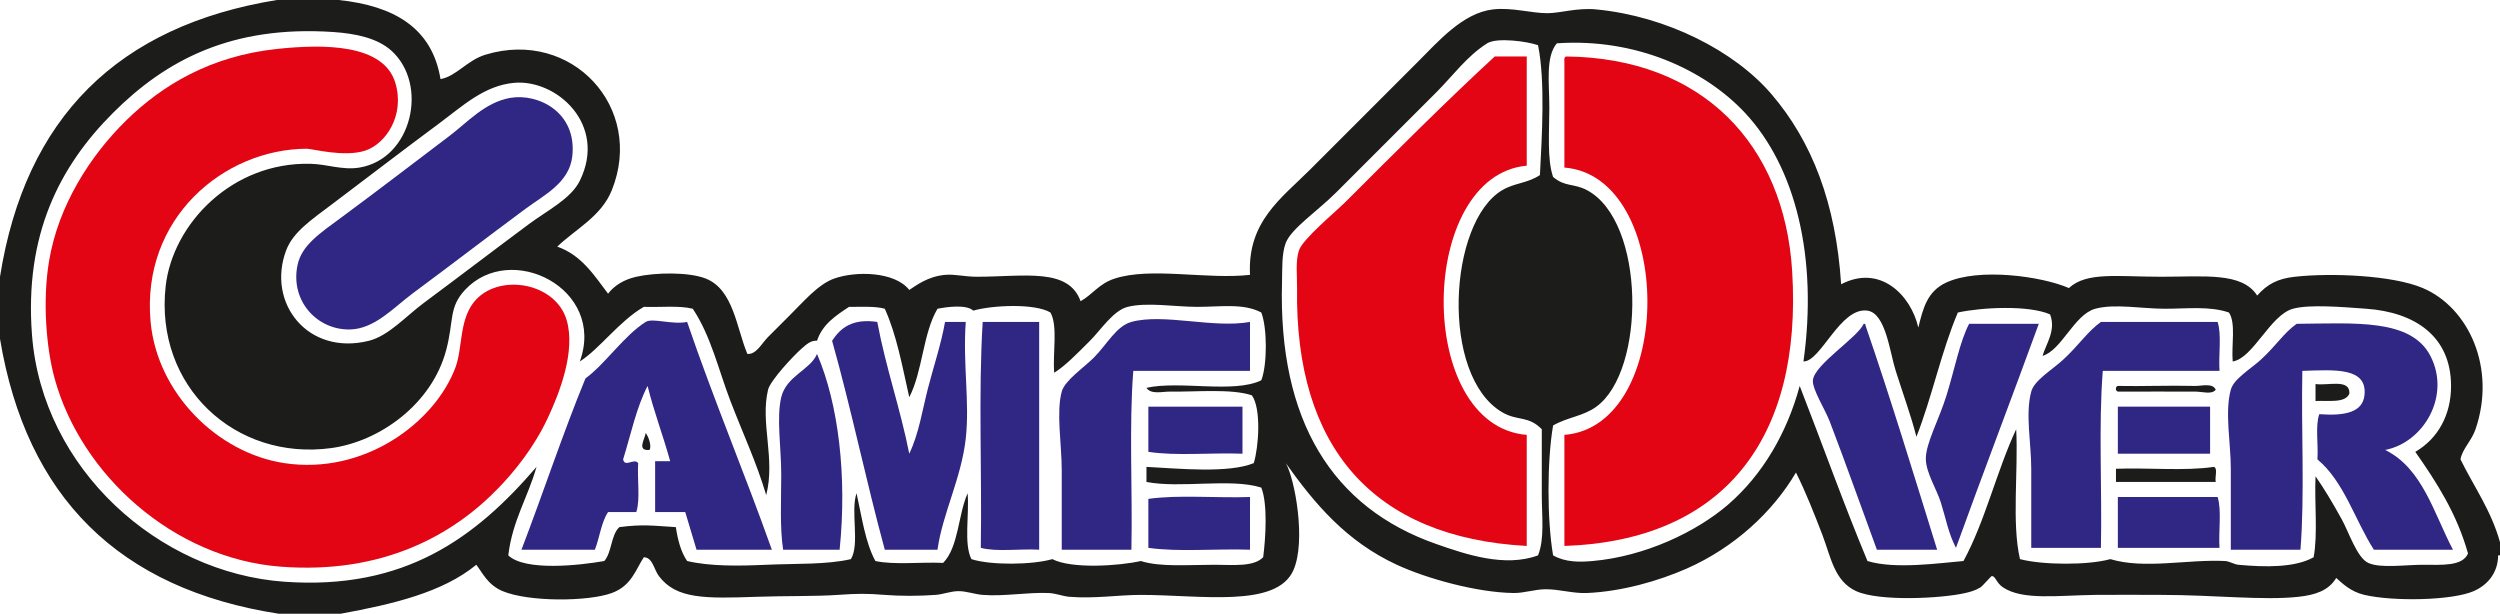 <?xml version="1.0" encoding="UTF-8"?>
<svg xmlns="http://www.w3.org/2000/svg" xmlns:xlink="http://www.w3.org/1999/xlink" width="558.23pt" height="137.04pt" viewBox="0 0 558.23 137.04" version="1.1">
<defs>
<clipPath id="clip1">
  <path d="M 0 0 L 558.23 0 L 558.23 137.039 L 0 137.039 Z M 0 0 "/>
</clipPath>
</defs>
<g id="surface1">
<path style=" stroke:none;fill-rule:evenodd;fill:rgb(89%,1.999%,7.5%);fill-opacity:1;" d="M 61.793 10.934 C 72.316 9.809 85.656 9.777 88.277 18.5 C 90.449 25.734 86.16 32.113 81.547 33.633 C 76.891 35.168 69.691 33.211 68.52 33.211 C 50.012 33.262 31.473 48.723 33.629 71.883 C 35.105 87.723 48.453 101.129 63.473 103.41 C 81.305 106.121 97.145 94.371 101.727 81.973 C 103.363 77.539 102.453 70.93 106.352 66.84 C 111.895 61.023 124.09 63.207 126.527 71.465 C 128.574 78.402 124.957 87.703 122.324 93.324 C 119.172 100.062 114.734 105.402 111.395 108.875 C 101.184 119.504 85.434 128.289 62.633 126.531 C 38.719 124.688 18.082 106.016 12.191 84.496 C 10.332 77.707 9.477 67.309 10.93 58.434 C 12.988 45.855 20.199 34.715 28.164 26.906 C 36.223 19.004 47.008 12.516 61.793 10.934 "/>
<path style=" stroke:none;fill-rule:evenodd;fill:rgb(89%,1.999%,7.5%);fill-opacity:1;" d="M 340.91 12.613 L 340.91 36.996 C 316.477 39.199 315.879 95.102 340.91 97.105 L 340.91 121.906 C 306.562 120.047 289.082 99.848 289.625 64.32 C 289.664 61.691 289.227 58.32 290.047 55.91 C 290.93 53.309 298.152 47.383 300.555 44.98 C 311.453 34.078 323.363 22.18 333.762 12.613 "/>
<path style=" stroke:none;fill-rule:evenodd;fill:rgb(89%,1.999%,7.5%);fill-opacity:1;" d="M 349.734 12.613 C 380.16 12.93 398.422 32.242 400.176 60.535 C 402.508 98.035 384.816 120.711 349.316 121.906 L 349.316 97.105 C 374.164 95.133 373.898 39.379 349.316 37.414 L 349.316 13.875 C 349.281 13.277 349.246 12.688 349.734 12.613 "/>
<path style=" stroke:none;fill-rule:evenodd;fill:rgb(18.799%,14.899%,51.399%);fill-opacity:1;" d="M 113.914 21.859 C 120.141 20.77 128.891 25.035 127.789 34.895 C 127.121 40.84 121.48 43.547 117.281 46.664 C 107.762 53.73 102.074 58.141 92.059 65.578 C 87.969 68.617 83.684 73.438 78.188 73.566 C 70.812 73.738 64.809 67.199 66.418 59.273 C 67.328 54.789 71.25 52.215 76.504 48.344 C 84.289 42.613 92.898 35.98 100.465 30.27 C 104.328 27.352 108.289 22.852 113.914 21.859 "/>
<path style=" stroke:none;fill-rule:evenodd;fill:rgb(18.799%,14.899%,51.399%);fill-opacity:1;" d="M 153.43 71.883 C 159.352 89.223 166.246 105.586 172.348 122.746 L 155.531 122.746 C 154.711 119.926 153.828 117.164 153.012 114.34 L 146.285 114.34 L 146.285 102.988 L 149.648 102.988 C 148.074 97.277 146.043 92.023 144.602 86.176 C 142.105 90.965 140.867 97.012 139.137 102.57 C 139.539 104.5 141.586 102.172 142.5 103.41 C 142.254 106.945 143.016 111.492 142.078 114.34 L 135.777 114.34 C 134.254 116.602 133.898 120.031 132.832 122.746 L 116.438 122.746 C 121.289 110.082 125.629 96.906 130.73 84.492 C 135.109 81.316 139.348 74.922 144.18 71.883 C 145.711 70.926 150.09 72.566 153.43 71.883 "/>
<path style=" stroke:none;fill-rule:evenodd;fill:rgb(18.799%,14.899%,51.399%);fill-opacity:1;" d="M 195.887 71.883 C 197.809 82.152 201.016 91.137 203.031 101.309 C 205.18 96.82 205.93 91.684 207.234 86.598 C 208.48 81.75 210.145 76.863 211.02 71.883 L 215.645 71.883 C 214.969 81.426 216.559 89.68 215.645 97.945 C 214.66 106.777 210.422 114.793 209.336 122.746 L 197.566 122.746 C 193.402 107.438 190.078 91.285 185.797 76.09 C 187.691 73.219 190.309 71.07 195.887 71.883 "/>
<path style=" stroke:none;fill-rule:evenodd;fill:rgb(18.799%,14.899%,51.399%);fill-opacity:1;" d="M 232.039 71.883 L 232.039 122.746 C 227.809 122.492 222.539 123.277 219.004 122.328 C 219.285 105.652 218.445 87.859 219.426 71.883 "/>
<path style=" stroke:none;fill-rule:evenodd;fill:rgb(18.799%,14.899%,51.399%);fill-opacity:1;" d="M 279.117 71.883 L 279.117 82.812 L 253.055 82.812 C 252.074 95.285 252.914 109.578 252.633 122.746 L 237.078 122.746 L 237.078 105.09 C 237.078 99.164 235.809 92.078 237.078 87.438 C 237.766 84.941 242.004 82.098 244.227 79.871 C 247.191 76.906 249.25 72.816 252.633 71.883 C 259.816 69.906 270.926 73.375 279.117 71.883 "/>
<path style=" stroke:none;fill-rule:evenodd;fill:rgb(18.799%,14.899%,51.399%);fill-opacity:1;" d="M 495.176 71.883 C 496.113 74.73 495.352 79.277 495.598 82.812 L 469.535 82.812 C 468.559 95.145 469.398 109.297 469.117 122.328 L 453.562 122.328 L 453.562 104.672 C 453.562 98.98 452.199 92.406 453.562 87.438 C 454.27 84.863 458.148 82.656 460.711 80.293 C 464.238 77.039 466.074 74.078 469.117 71.883 "/>
<path style=" stroke:none;fill-rule:evenodd;fill:rgb(18.799%,14.899%,51.399%);fill-opacity:1;" d="M 416.152 72.305 C 416.512 72.227 416.551 72.469 416.57 72.727 C 422.203 89.094 427.332 105.965 432.547 122.746 L 419.094 122.746 C 416.117 114.688 412.297 103.859 408.586 94.164 C 407.504 91.336 404.637 86.914 404.805 84.914 C 405.098 81.406 414.742 75.43 416.152 72.305 "/>
<path style=" stroke:none;fill-rule:evenodd;fill:rgb(18.799%,14.899%,51.399%);fill-opacity:1;" d="M 455.246 72.305 C 449.145 89.047 442.812 105.551 436.75 122.328 C 435.059 119.105 434.488 115.734 433.387 112.238 C 432.43 109.203 430.113 105.652 430.023 102.57 C 429.926 99.133 432.988 93.664 434.645 88.277 C 436.504 82.25 437.645 76.176 439.691 72.305 "/>
<path style=" stroke:none;fill-rule:evenodd;fill:rgb(18.799%,14.899%,51.399%);fill-opacity:1;" d="M 532.59 100.469 C 540.938 104.59 543.426 114.57 547.723 122.746 L 530.066 122.746 C 525.801 116.082 523.422 107.535 517.457 102.57 C 517.699 99.309 516.949 95.055 517.879 92.48 C 523.715 92.922 527.551 92.016 527.965 88.277 C 528.672 81.961 521.285 82.582 514.094 82.812 C 513.816 95.988 514.652 110.273 513.676 122.746 L 498.121 122.746 L 498.121 104.672 C 498.121 98.875 496.734 92.07 498.121 87.016 C 498.785 84.59 502.508 82.43 504.848 80.293 C 508.316 77.113 509.926 74.348 512.832 72.305 C 525.812 72.207 538.34 71.102 542.68 79.453 C 547.305 88.355 541.215 98.797 532.59 100.469 "/>
<path style=" stroke:none;fill-rule:evenodd;fill:rgb(18.799%,14.899%,51.399%);fill-opacity:1;" d="M 182.434 79.031 C 187.246 90.195 189.164 106.484 187.48 122.746 L 174.867 122.746 C 174.109 117.758 174.445 111.883 174.445 105.934 C 174.445 100.055 173.344 93.281 174.445 88.699 C 175.605 83.902 180.977 82.586 182.434 79.031 "/>
<path style=" stroke:none;fill-rule:evenodd;fill:rgb(10.999%,10.999%,10.599%);fill-opacity:1;" d="M 517.039 85.754 C 519.852 86.164 524.738 84.5 524.605 87.859 C 523.742 90.078 519.977 89.395 517.039 89.539 "/>
<path style=" stroke:none;fill-rule:evenodd;fill:rgb(10.999%,10.999%,10.599%);fill-opacity:1;" d="M 494.758 87.016 C 493.867 88.164 491.871 87.453 490.137 87.438 C 485.383 87.391 478.41 87.473 473.32 87.438 C 472.832 87.508 472.57 87.344 472.48 87.016 C 472.41 86.527 472.57 86.27 472.898 86.176 C 478.27 86.289 484.273 86.027 490.137 86.176 C 491.586 86.215 494.047 85.438 494.758 87.016 "/>
<path style=" stroke:none;fill-rule:evenodd;fill:rgb(18.799%,14.899%,51.399%);fill-opacity:1;" d="M 277.438 90.801 L 277.438 101.309 C 270.559 101.039 262.594 101.855 256.418 100.891 L 256.418 90.801 "/>
<path style=" stroke:none;fill-rule:evenodd;fill:rgb(18.799%,14.899%,51.399%);fill-opacity:1;" d="M 472.898 101.309 L 493.496 101.309 L 493.496 90.801 L 472.898 90.801 Z M 472.898 101.309 "/>
<path style=" stroke:none;fill-rule:evenodd;fill:rgb(10.999%,10.999%,10.599%);fill-opacity:1;" d="M 144.18 96.688 C 144.855 97.523 145.559 99.723 145.023 100.469 C 142.102 100.727 144.008 98.047 144.18 96.688 "/>
<path style=" stroke:none;fill-rule:evenodd;fill:rgb(10.999%,10.999%,10.599%);fill-opacity:1;" d="M 494.758 107.613 C 487.586 107.59 478.258 107.645 472.48 107.613 L 472.48 104.672 C 479.633 104.402 487.879 105.219 494.336 104.25 C 495.285 104.566 494.504 106.609 494.758 107.613 "/>
<path style=" stroke:none;fill-rule:evenodd;fill:rgb(18.799%,14.899%,51.399%);fill-opacity:1;" d="M 279.117 110.977 L 279.117 122.746 C 271.684 122.477 263.156 123.297 256.418 122.328 L 256.418 111.398 C 263.156 110.43 271.684 111.25 279.117 110.977 "/>
<path style=" stroke:none;fill-rule:evenodd;fill:rgb(18.799%,14.899%,51.399%);fill-opacity:1;" d="M 495.176 110.977 C 496.117 113.961 495.348 118.652 495.598 122.328 L 472.898 122.328 L 472.898 110.977 "/>
<g clip-path="url(#clip1)" clip-rule="nonzero">
<path style=" stroke:none;fill-rule:evenodd;fill:rgb(10.999%,10.999%,10.599%);fill-opacity:1;" d="M 98.363 27.328 C 89.027 34.258 83.535 38.527 74.402 45.402 C 69.352 49.203 65.418 51.855 63.895 55.91 C 59.48 67.664 68.758 79.516 82.391 76.09 C 86.777 74.984 90.676 70.578 94.578 67.68 C 102.504 61.797 110.453 55.719 118.121 50.027 C 122.238 46.973 127.496 44.375 129.469 40.359 C 135.656 27.77 124.219 17.613 114.758 18.5 C 108.156 19.117 103.379 23.602 98.363 27.328 M 483.41 68.941 C 478.273 68.941 472.168 67.754 467.855 68.941 C 463.148 70.238 460.328 78.25 456.086 79.453 C 456.887 76.723 459.141 73.762 457.766 70.203 C 453.027 68.102 442.547 68.609 437.172 69.781 C 433.488 78.434 431.406 88.68 427.922 97.527 C 426.664 92.664 425.105 88.488 423.301 82.812 C 421.969 78.641 421.074 69.945 416.992 69.363 C 410.922 68.492 406.574 80.785 402.699 80.711 C 405.93 57.535 400.969 37.336 389.668 25.223 C 380.66 15.57 365.246 8.453 347.633 9.672 C 345.066 12.699 345.953 18.602 345.953 23.965 C 345.953 29.578 345.426 35.535 346.793 39.516 C 349.496 41.801 351.426 40.898 354.359 42.461 C 367.465 49.422 367.508 82.766 356.461 90.801 C 353.453 92.988 350.121 93.098 346.793 95.004 C 345.43 102.934 345.43 116.078 346.793 124.008 C 349.578 125.594 352.766 125.52 355.621 125.27 C 367.309 124.242 378.84 118.75 385.887 112.66 C 393.621 105.973 399.039 96.613 401.859 86.176 C 406.93 99.18 411.668 112.52 416.992 125.27 C 423.129 127.176 433.219 125.703 438.43 125.27 C 443.273 116.379 445.828 105.203 450.199 95.844 C 450.691 105.301 449.176 116.77 451.043 124.848 C 456.059 126.172 466.215 126.25 471.219 124.848 C 478.918 127.156 488.406 124.852 496.859 125.27 C 497.75 125.312 498.91 126.027 499.805 126.109 C 505.699 126.656 512.418 126.793 516.617 124.43 C 517.582 119.227 516.77 112.254 517.039 106.352 C 518.828 108.918 520.695 111.969 522.926 116.02 C 524.504 118.902 526.309 124.523 528.805 125.691 C 531.508 126.949 537.012 126.109 540.996 126.109 C 545.133 126.109 549.84 126.52 551.086 123.586 C 548.57 114.613 544.039 107.652 539.316 100.891 C 544.371 97.957 547.312 92.637 547.301 86.176 C 547.285 75.039 539.195 69.715 528.387 68.941 C 523.156 68.566 515.738 67.91 511.992 68.941 C 506.91 70.344 503.102 80.02 498.543 80.711 C 498.23 77.098 499.305 72.102 497.699 69.781 C 493.406 68.301 488.273 68.941 483.41 68.941 M 332.078 9.672 C 327.582 12.496 324.383 16.953 320.73 20.602 C 313.637 27.695 305.875 35.457 298.453 42.879 C 294.148 47.184 288.367 50.996 287.102 54.23 C 286.16 56.641 286.34 60.27 286.262 63.059 C 285.406 93.902 297.473 113.355 320.73 121.484 C 327.227 123.758 336.023 126.766 343.43 124.008 C 344.926 120.32 344.27 115.32 344.27 110.555 L 344.27 95.844 C 341.203 92.734 338.895 94.082 335.441 92.062 C 321.543 83.934 323.391 49.578 335.441 42.461 C 338.258 40.797 340.891 41.008 343.852 39.098 C 344.301 30.484 345.059 18.02 343.43 10.094 C 341.059 9.242 334.254 8.305 332.078 9.672 M 113.496 124.008 C 117.215 127.582 129.344 126.262 134.934 125.27 C 136.641 123.332 136.402 119.453 138.297 117.703 C 143.578 117.031 145.461 117.367 150.91 117.703 C 151.348 120.625 152.062 123.273 153.43 125.27 C 158.566 126.473 164.91 126.391 171.086 126.109 C 177.73 125.809 184.566 126.113 190 124.848 C 192.031 121.555 189.875 114.07 191.262 110.137 C 192.434 115.41 193.195 121.098 195.465 125.27 C 199.734 126.184 205.645 125.457 210.598 125.691 C 214.059 122.145 213.918 114.996 216.062 110.137 C 216.465 114.918 215.164 121.406 216.906 124.848 C 221.273 126.27 230.586 126.129 234.98 124.848 C 239.266 127.07 249.777 126.383 254.734 125.27 C 259.047 126.66 265.367 126.109 271.129 126.109 C 275.469 126.109 279.879 126.629 282.059 124.43 C 282.609 120.121 283.098 112.547 281.637 108.875 C 274.832 106.715 263.484 109.098 255.996 107.613 L 255.996 104.25 C 262.988 104.605 274.277 105.754 279.957 103.41 C 281.07 99.75 281.66 91.289 279.539 88.277 C 274.957 86.734 266.941 87.535 261.461 87.438 C 259.566 87.402 257.004 88.172 255.996 86.598 C 263.449 84.941 275.523 87.906 281.637 84.914 C 282.984 81.504 282.984 73.195 281.637 69.781 C 277.715 67.668 272.531 68.52 267.348 68.52 C 262.379 68.52 256.152 67.43 251.793 68.52 C 248.594 69.324 245.816 73.66 243.387 76.09 C 240.359 79.113 237.863 81.688 235.398 83.234 C 235.02 78.848 236.262 72.844 234.559 69.781 C 231.047 67.676 221.473 68.152 217.324 69.363 C 215.797 67.938 211.508 68.512 209.336 68.941 C 206.086 74.375 206.008 82.988 203.031 88.699 C 201.488 81.836 200.195 74.719 197.566 68.941 C 195.383 68.324 192.352 68.551 189.582 68.52 C 186.629 70.473 183.652 72.398 182.434 76.09 C 181.055 75.969 180.094 76.887 179.07 77.77 C 177.188 79.398 172.008 84.957 171.504 87.016 C 169.711 94.422 173.184 102.445 171.086 110.555 C 168.977 103.383 165.789 96.566 163.098 89.539 C 160.41 82.508 158.746 75.012 154.691 68.941 C 151.672 68.18 147.418 68.645 143.762 68.52 C 138.328 71.637 133.848 77.941 129.469 80.711 C 135.367 64.434 114.02 53.785 103.828 64.738 C 100.156 68.684 101.387 71.555 99.625 78.191 C 96.426 90.219 84.836 98.562 73.98 100.051 C 52.516 102.984 34.492 86.242 36.992 63.898 C 38.535 50.113 51.699 36.133 69.359 36.574 C 73.055 36.668 76.531 38.055 80.289 37.414 C 92.078 35.41 95.703 18.852 87.434 11.352 C 84.297 8.508 79.449 7.488 74.402 7.148 C 51.727 5.629 37.043 13.402 25.219 25.223 C 13.344 37.102 5.414 52.352 7.148 74.828 C 9.449 104.723 35.445 127.887 63.473 129.895 C 90.371 131.82 106.18 120.117 119.801 104.25 C 117.887 111.023 114.418 116.246 113.496 124.008 M 61.793 0.004 L 75.664 0.004 C 87.828 1.293 96.469 6.102 98.363 17.66 C 101.918 17.035 104.27 13.457 108.453 12.195 C 127.699 6.379 144.008 24.043 136.617 42.461 C 134.262 48.328 128.621 51.078 124.426 55.07 C 129.832 56.949 132.637 61.434 135.777 65.578 C 137.105 63.836 139.211 62.441 142.082 61.797 C 146.383 60.828 153.844 60.695 157.633 62.219 C 163.809 64.688 164.473 73.336 166.883 79.031 C 168.898 79.172 170.012 76.742 171.504 75.246 C 172.957 73.797 174.559 72.168 176.129 70.621 C 179.305 67.5 182.59 63.523 186.219 62.219 C 191.059 60.473 199.789 60.605 203.031 64.738 C 204.723 63.645 207.176 61.738 211.02 61.375 C 213.188 61.172 215.41 61.801 218.164 61.797 C 228.832 61.77 238.594 59.738 241.285 67.262 C 244.008 65.723 245.379 63.355 248.852 62.219 C 256.961 59.555 269.379 62.461 279.117 61.375 C 278.5 49.492 286.117 44.285 292.566 37.836 C 300.852 29.551 307.898 22.504 316.527 13.875 C 321.172 9.23 326.633 2.895 333.344 2.105 C 337.613 1.605 341.938 2.961 345.531 2.945 C 348.445 2.934 352.148 1.688 356.461 2.105 C 372.145 3.625 387.301 11.383 395.555 21.02 C 404.648 31.645 409.941 45.41 411.109 63.477 C 419.758 58.949 426.672 65.82 428.344 73.145 C 429.41 68.84 430.316 65.035 434.648 63.059 C 441.891 59.75 455.879 61.672 461.969 64.32 C 465.938 60.633 472.918 61.797 482.566 61.797 C 492.195 61.797 500.66 60.727 504.008 66 C 506.301 63.395 508.645 62.215 512.414 61.797 C 520.594 60.891 534.277 61.465 540.996 64.32 C 551.234 68.668 557.441 82.172 552.766 95.844 C 551.867 98.48 549.797 100.258 549.406 102.57 C 552.406 108.676 556.246 113.945 558.23 121.066 L 558.23 124.008 L 557.812 124.008 C 557.797 127.676 555.68 130.539 552.348 131.996 C 547.547 134.094 534.484 134.348 527.965 132.836 C 524.801 132.102 522.984 130.199 521.66 129.055 C 519.926 131.938 516.863 132.859 513.254 133.258 C 505.391 134.125 494.363 132.836 482.566 132.836 C 477.691 132.836 472.59 132.777 467.855 132.836 C 459.496 132.938 451.684 134.098 447.258 131.156 C 445.715 130.129 445.594 128.598 444.738 128.633 C 444.59 128.637 442.734 130.824 442.215 131.156 C 441.09 131.863 439.875 132.18 438.852 132.414 C 433.598 133.637 419.645 134.359 414.469 131.996 C 409.562 129.754 408.824 124.383 406.906 119.383 C 405.18 114.891 403.16 109.75 401.02 105.512 C 395.918 114.215 387.332 122.234 376.641 126.953 C 370.457 129.68 362.246 132.07 354.359 132.414 C 351.238 132.551 348.195 131.555 345.113 131.574 C 342.676 131.59 340.352 132.445 337.965 132.414 C 329.801 132.309 318.613 129.211 311.906 126.109 C 300.664 120.922 293.57 112.516 287.102 103.41 C 289.148 106.953 291.691 120.898 288.785 127.371 C 284.988 135.824 268.086 132.836 254.734 132.836 C 249.695 132.836 244.414 133.719 238.762 133.258 C 237.34 133.141 235.719 132.473 234.137 132.414 C 229.227 132.23 224.293 133.211 219.426 132.836 C 217.656 132.699 215.754 131.977 213.961 131.996 C 212.281 132.012 210.535 132.719 208.918 132.836 C 205.043 133.113 200.973 133.109 197.566 132.836 C 193.555 132.516 191.539 132.52 187.059 132.836 C 182.113 133.184 175.391 133.035 168.984 133.258 C 157.488 133.656 151.004 133.801 147.125 128.633 C 145.996 127.129 145.738 124.461 143.762 124.43 C 141.926 127.195 141.027 130.793 136.617 132.414 C 131.324 134.363 118.031 134.426 112.234 131.996 C 108.895 130.594 107.766 127.926 106.352 126.109 C 98.812 132.305 87.688 134.91 76.086 137.039 L 62.215 137.039 C 26.547 131.512 5.887 110.973 0 75.668 L 0 61.797 C 5.633 26.234 26.375 5.781 61.793 0.004 "/>
</g>
</g>
</svg>
